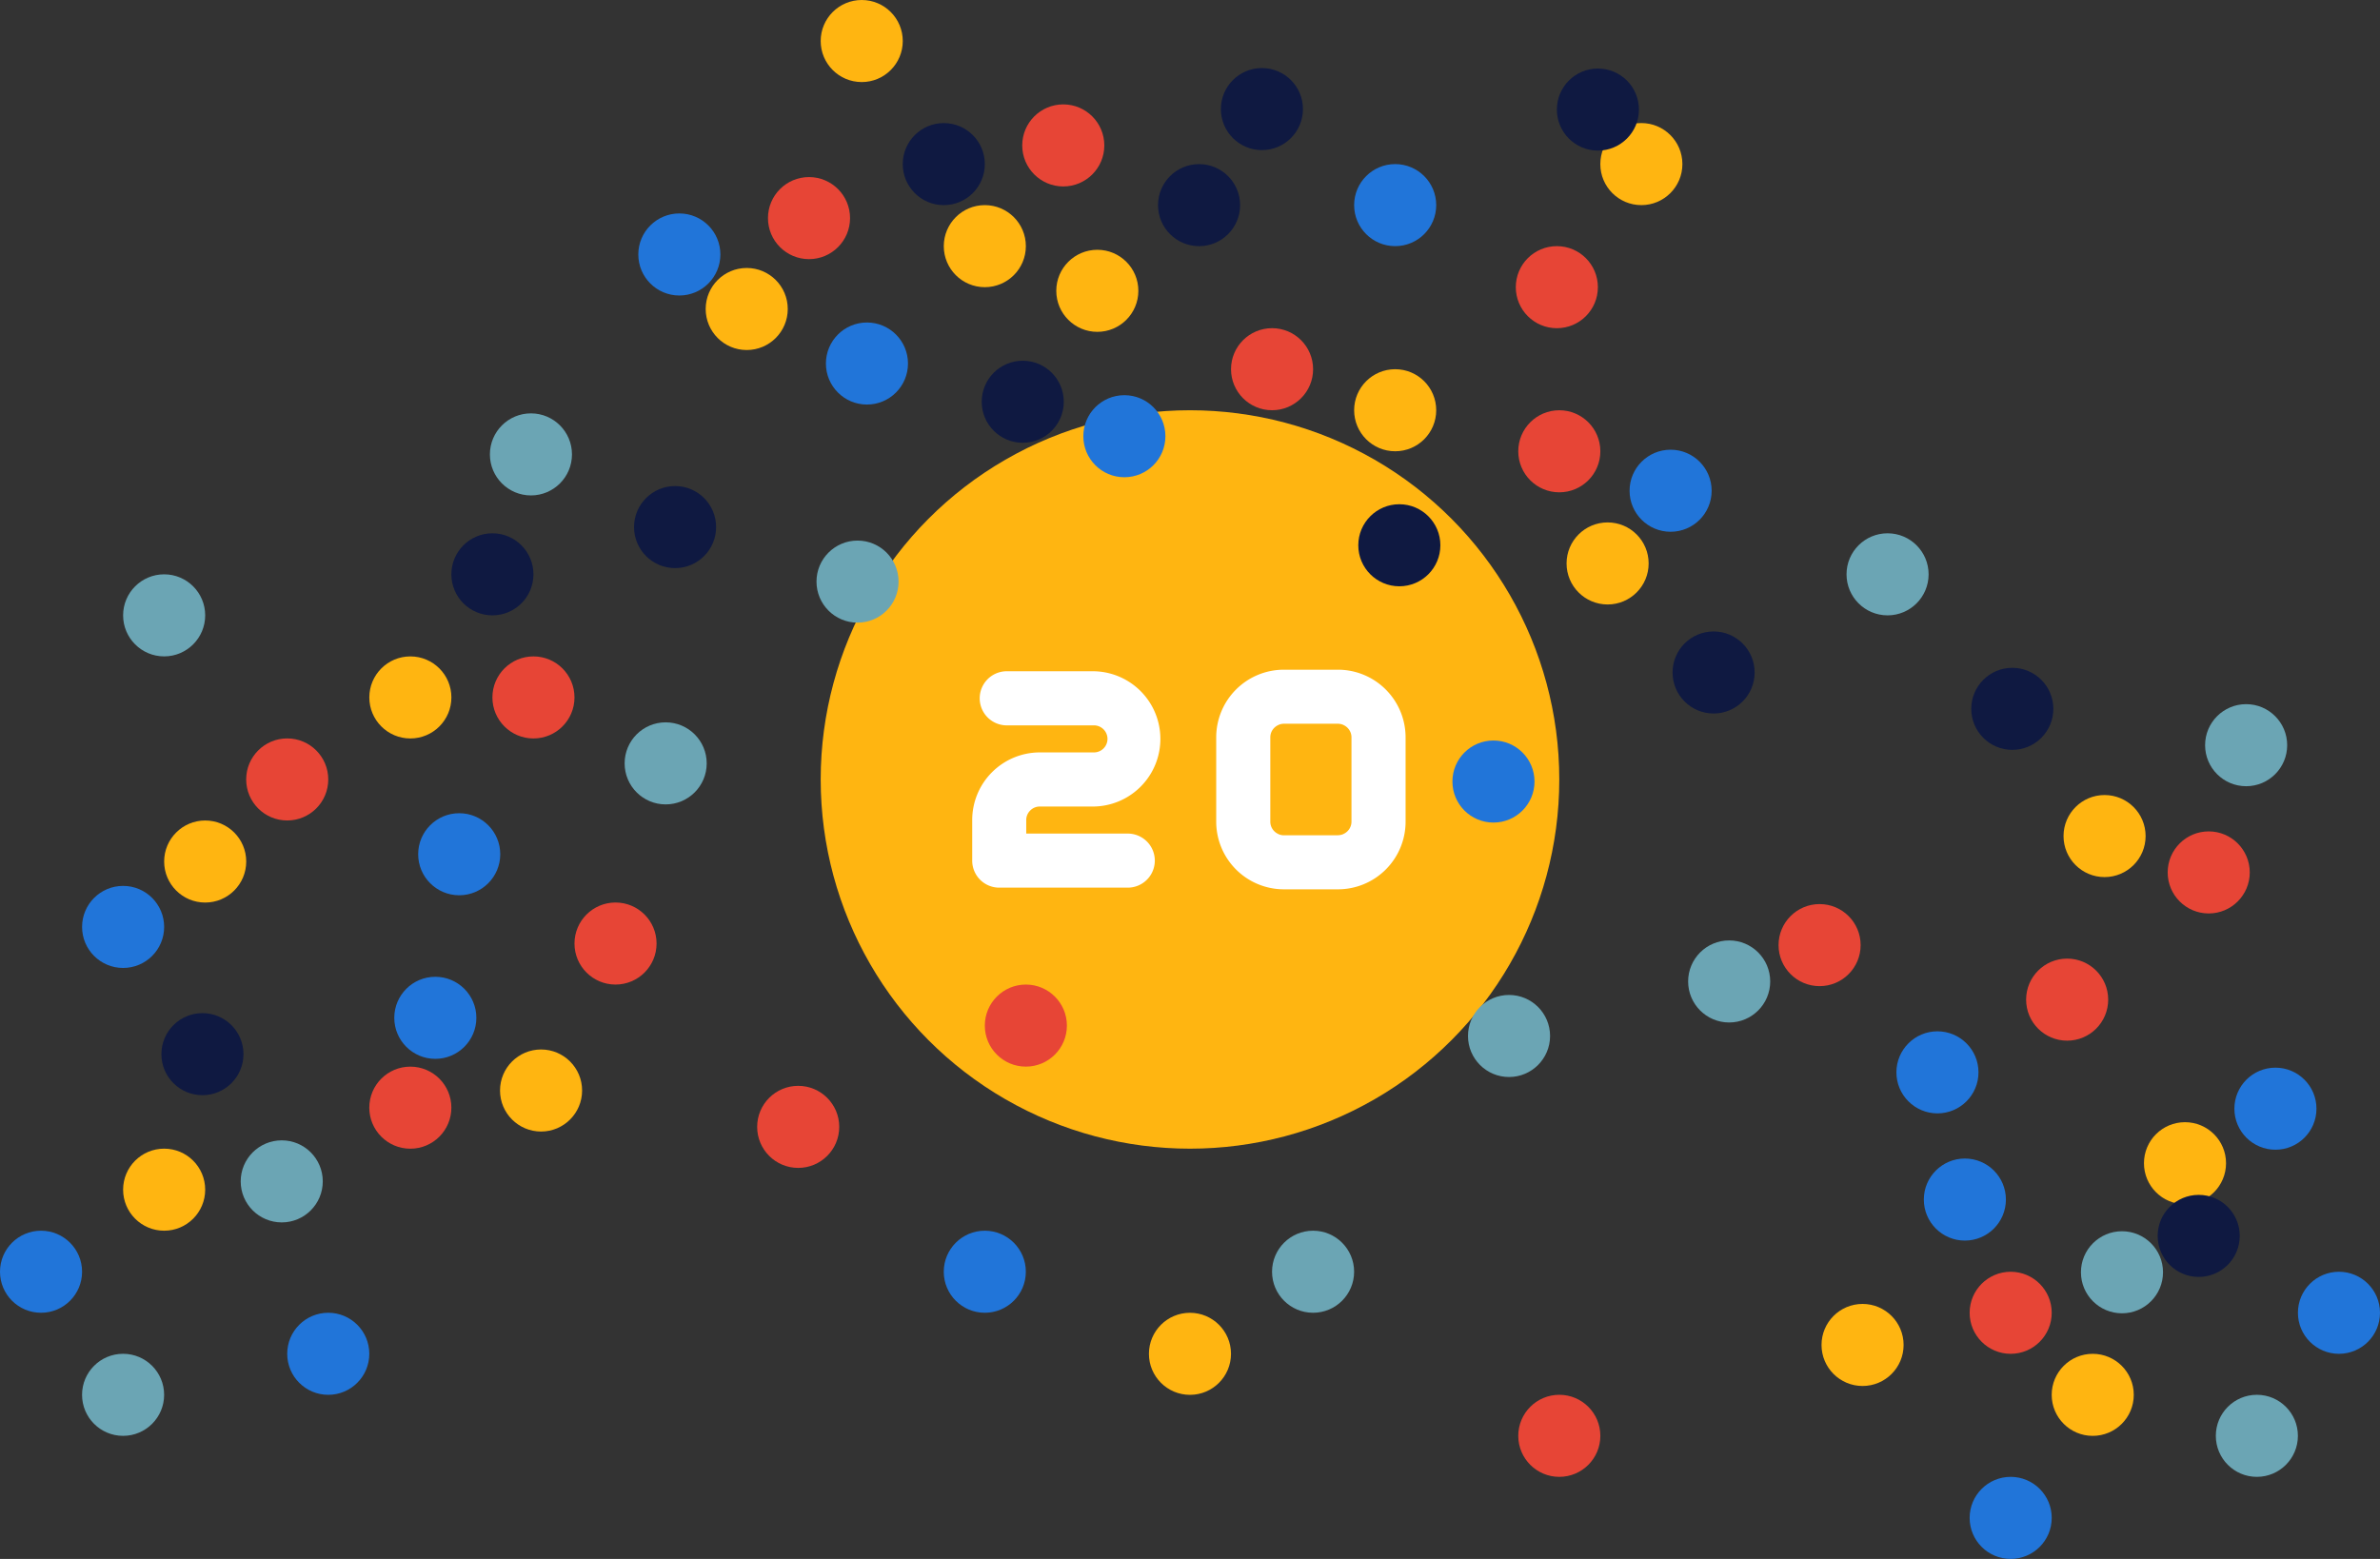 <svg xmlns="http://www.w3.org/2000/svg" viewBox="0 0 1071.75 702.17"><rect x="0" y="0" width="1071.75" height="702.17" fill="#333333" stroke="none"/><defs><style>.cls-1{fill:#ffb511;}.cls-2{fill:#6ba5b4;}.cls-3{fill:#e74536;}.cls-4{fill:#0f1941;}.cls-5{fill:#2175d9;}.cls-6{fill:#fff;}</style></defs><g id="Laag_2" data-name="Laag 2"><circle class="cls-1" cx="535.87" cy="351.09" r="166.3"/><circle class="cls-2" cx="73.92" cy="277.17" r="18.48"/><circle class="cls-2" cx="299.76" cy="343.84" r="18.48"/><circle class="cls-2" cx="126.87" cy="532.12" r="18.48"/><circle class="cls-2" cx="386.16" cy="261.97" r="18.48"/><circle class="cls-2" cx="55.43" cy="628.26" r="18.48"/><circle class="cls-2" cx="239.09" cy="204.67" r="18.48"/><circle class="cls-1" cx="184.79" cy="314.14" r="18.48"/><circle class="cls-1" cx="739.13" cy="73.91" r="18.48"/><circle class="cls-1" cx="243.65" cy="491.19" r="18.48"/><circle class="cls-1" cx="494.14" cy="130.99" r="18.48"/><circle class="cls-1" cx="443.48" cy="110.87" r="18.48"/><circle class="cls-3" cx="572.83" cy="166.3" r="18.48"/><circle class="cls-1" cx="336.26" cy="139.18" r="18.48"/><circle class="cls-1" cx="388.05" cy="18.48" r="18.48"/><circle class="cls-1" cx="73.92" cy="535.86" r="18.48"/><circle class="cls-1" cx="92.4" cy="388.05" r="18.48"/><circle class="cls-4" cx="91.16" cy="474.82" r="18.48"/><circle class="cls-4" cx="304" cy="237.41" r="18.48"/><circle class="cls-4" cx="221.74" cy="258.69" r="18.48"/><circle class="cls-4" cx="568.26" cy="49.13" r="18.48"/><circle class="cls-4" cx="719.56" cy="49.35" r="18.48"/><circle class="cls-4" cx="425" cy="73.92" r="18.48"/><circle class="cls-3" cx="184.78" cy="498.92" r="18.48"/><circle class="cls-3" cx="359.44" cy="507.57" r="18.48"/><circle class="cls-3" cx="240.22" cy="314.14" r="18.48"/><circle class="cls-3" cx="129.34" cy="351.08" r="18.48"/><circle class="cls-3" cx="277.18" cy="424.99" r="18.48"/><circle class="cls-3" cx="364.31" cy="98.24" r="18.48"/><circle class="cls-3" cx="478.81" cy="65.5" r="18.48"/><circle class="cls-5" cx="147.82" cy="609.78" r="18.48"/><circle class="cls-5" cx="18.48" cy="572.82" r="18.48"/><circle class="cls-5" cx="55.44" cy="417.51" r="18.48"/><circle class="cls-5" cx="196.03" cy="458.45" r="18.48"/><circle class="cls-5" cx="443.47" cy="572.82" r="18.48"/><circle class="cls-5" cx="206.79" cy="384.77" r="18.48"/><circle class="cls-5" cx="628.27" cy="92.39" r="18.48"/><circle class="cls-5" cx="390.4" cy="163.74" r="18.48"/><circle class="cls-5" cx="305.92" cy="114.62" r="18.48"/><circle class="cls-2" cx="1011.47" cy="335.65" r="18.48"/><circle class="cls-2" cx="778.67" cy="442.07" r="18.48"/><circle class="cls-2" cx="955.56" cy="573.06" r="18.48"/><circle class="cls-2" cx="679.54" cy="466.63" r="18.48"/><circle class="cls-2" cx="591.3" cy="572.82" r="18.48"/><circle class="cls-2" cx="1016.3" cy="646.73" r="18.48"/><circle class="cls-2" cx="850" cy="258.69" r="18.48"/><circle class="cls-1" cx="947.72" cy="376.58" r="18.48"/><circle class="cls-1" cx="838.74" cy="605.8" r="18.48"/><circle class="cls-3" cx="461.96" cy="461.95" r="18.48"/><circle class="cls-1" cx="723.93" cy="253.79" r="18.48"/><circle class="cls-1" cx="628.27" cy="184.78" r="18.48"/><circle class="cls-1" cx="942.39" cy="628.27" r="18.48"/><circle class="cls-1" cx="535.86" cy="609.79" r="18.48"/><circle class="cls-1" cx="983.94" cy="523.94" r="18.48"/><circle class="cls-4" cx="990.11" cy="556.68" r="18.48"/><circle class="cls-4" cx="771.66" cy="302.9" r="18.48"/><circle class="cls-4" cx="906.17" cy="319.28" r="18.48"/><circle class="cls-4" cx="539.96" cy="92.4" r="18.48"/><circle class="cls-4" cx="460.56" cy="180.96" r="18.48"/><circle class="cls-4" cx="630.14" cy="245.6" r="18.48"/><circle class="cls-3" cx="905.44" cy="591.31" r="18.48"/><circle class="cls-3" cx="702.18" cy="646.73" r="18.48"/><circle class="cls-3" cx="819.39" cy="425.7" r="18.48"/><circle class="cls-3" cx="994.62" cy="392.96" r="18.48"/><circle class="cls-3" cx="930.87" cy="450.26" r="18.48"/><circle class="cls-3" cx="702.18" cy="203.27" r="18.48"/><circle class="cls-3" cx="701.07" cy="129.35" r="18.48"/><circle class="cls-5" cx="905.44" cy="683.69" r="18.48"/><circle class="cls-5" cx="1053.27" cy="591.31" r="18.48"/><circle class="cls-5" cx="1024.66" cy="499.38" r="18.48"/><circle class="cls-5" cx="884.81" cy="540.31" r="18.48"/><circle class="cls-5" cx="872.46" cy="483.01" r="18.48"/><circle class="cls-5" cx="506.32" cy="196.48" r="18.48"/><circle class="cls-5" cx="672.53" cy="352.02" r="18.48"/><circle class="cls-5" cx="752.3" cy="221.04" r="18.48"/><path class="cls-6" d="M734.89,366a30.42,30.42,0,0,0-21.55-8.92H689a30.47,30.47,0,0,0-30.45,30.46v38A30.49,30.49,0,0,0,689,456h24.36a30.47,30.47,0,0,0,30.47-30.47v-38A30.48,30.48,0,0,0,734.89,366Zm-21.55,65.67H689a6.16,6.16,0,0,1-2.13-.41l-.23-.11a6.51,6.51,0,0,1-1.94-1.31,6.08,6.08,0,0,1-1.79-4.31V387.56a6,6,0,0,1,1.79-4.31,6.33,6.33,0,0,1,1.94-1.31l.23-.11a6.16,6.16,0,0,1,2.13-.41h24.36a6.23,6.23,0,0,1,2.19.42l.2.1a6.23,6.23,0,0,1,1.93,1.31,6,6,0,0,1,1.3,1.93h0a6,6,0,0,1,.48,2.38V425.5a6,6,0,0,1-.48,2.37h0a6,6,0,0,1-1.3,1.94,6.23,6.23,0,0,1-1.93,1.31l-.2.1A6.46,6.46,0,0,1,713.34,431.64Z" transform="translate(-110.87 -55.43)"/><path class="cls-6" d="M574.82,420.48a6,6,0,0,1,4.3-1.77h24.37a30.47,30.47,0,0,0,0-60.93h-39.6a12.19,12.19,0,0,0,0,24.37h39.6a6.11,6.11,0,0,1,6.1,6.1,6.09,6.09,0,0,1-6.1,6.08H579.12a30.47,30.47,0,0,0-30.45,30.46v18.28a12.17,12.17,0,0,0,12.19,12.18h57.86a12.18,12.18,0,0,0,0-24.36H573v-6.1A6,6,0,0,1,574.82,420.48Z" transform="translate(-110.87 -55.43)"/></g></svg>